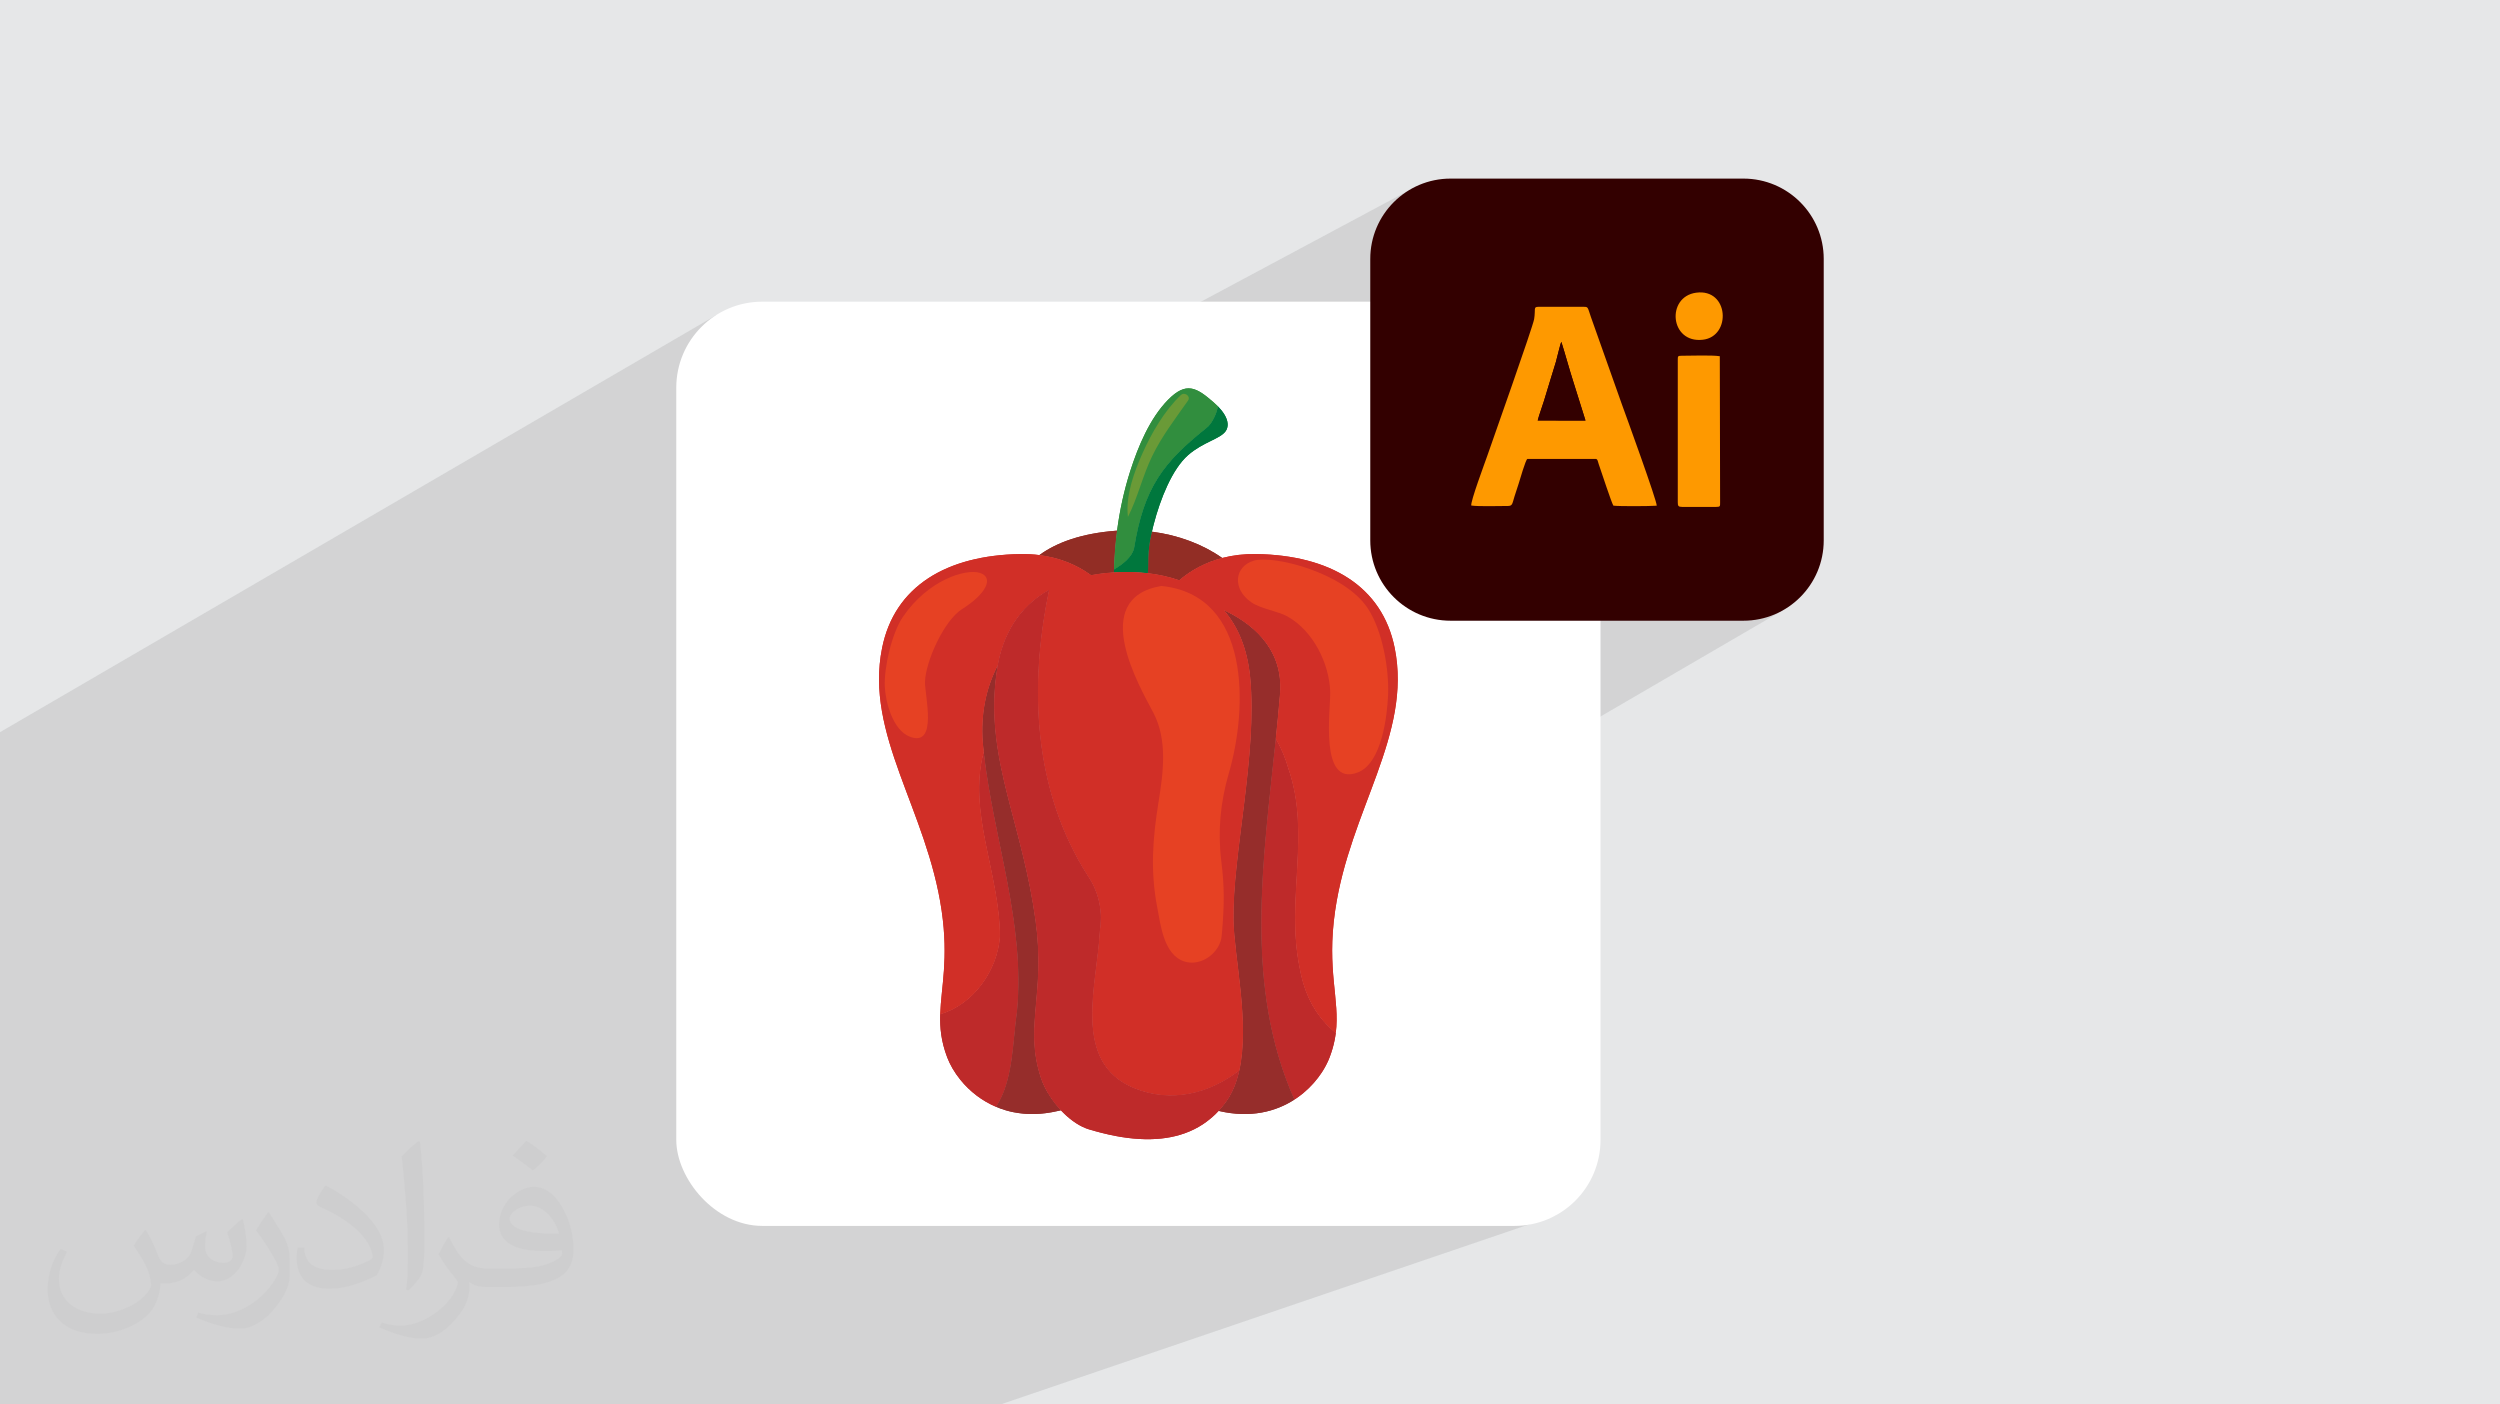 <?xml version="1.0" encoding="UTF-8"?>
<!DOCTYPE svg PUBLIC "-//W3C//DTD SVG 1.0//EN" "http://www.w3.org/TR/2001/REC-SVG-20010904/DTD/svg10.dtd">
<!-- Creator: CorelDRAW -->
<svg xmlns="http://www.w3.org/2000/svg" xml:space="preserve" width="94.192mm" height="52.917mm" version="1.0" style="shape-rendering:geometricPrecision; text-rendering:geometricPrecision; image-rendering:optimizeQuality; fill-rule:evenodd; clip-rule:evenodd"
viewBox="0 0 9404.92 5283.66"
 xmlns:xlink="http://www.w3.org/1999/xlink"
 xmlns:xodm="http://www.corel.com/coreldraw/odm/2003">
 <defs>
  <style type="text/css">
   <![CDATA[
    .fil4 {fill:#330000}
    .fil5 {fill:#FE9900}
    .fil3 {fill:white}
    .fil13 {fill:#E64123;fill-rule:nonzero}
    .fil11 {fill:#D12F27;fill-rule:nonzero}
    .fil7 {fill:#BE2A2A;fill-rule:nonzero}
    .fil6 {fill:#922D25;fill-rule:nonzero}
    .fil8 {fill:#962D2B;fill-rule:nonzero}
    .fil12 {fill:#6A9A37;fill-rule:nonzero}
    .fil9 {fill:#318E3E;fill-rule:nonzero}
    .fil10 {fill:#00773D;fill-rule:nonzero}
    .fil2 {fill:#373435;fill-opacity:0.031}
    .fil1 {fill:#2B2A29;fill-opacity:0.102}
    .fil0 {fill:#E6E7E8}
   ]]>
  </style>
 </defs>
 <g id="Layer_x0020_1">
  <polygon class="fil0" points="-0,0 9404.92,0 9404.92,5283.66 -0,5283.66 "/>
  <polygon class="fil1" points="6470.73,1768.61 6699.02,2300.56 4709.8,3459.25 5852.32,4572.08 3763.41,5283.66 -0,5283.66 -0,2754.41 2695.3,1184.98 3094.64,1896.83 5295.09,718.91 "/>
  <path class="fil2" d="M548.54 4627.69c17.95,27.21 29.6,53.36 40.96,82.43 8.45,16.91 12.93,48.09 52.57,48.09 11.61,0 28.28,-3.42 43.06,-11.61 16.63,-8.73 29.32,-21.94 35.94,-42l15.85 -53.36 38.57 -19.02 2.64 2.64c-5.27,20.09 -6.59,39.36 -6.59,54.43 0,44.63 38.57,61.56 69.22,61.56 17.95,0 34.09,-8.73 34.09,-25.11 0,-21.13 -8.98,-57.06 -20.62,-89.29 17.95,-17.95 35.94,-35.94 56.53,-50.47l3.17 1.6c8.98,38.04 14,75.56 14,100.66 0,24.57 -10.83,51.79 -19.81,69.49 -18.49,34.87 -51.25,62.62 -90.87,62.62 -30.1,0 -63.65,-15.07 -86.66,-43.06l-1.32 0c-21.66,26.96 -55.22,51.25 -108.86,51.25l-16.63 0c-2.64,35.41 -10.29,60.49 -21.94,82.95 -31.95,62.34 -126.81,106.47 -216.1,106.47 -124.17,0 -186.51,-71.59 -186.51,-166.96 0,-58.91 19.27,-113.6 48.88,-152.42l24.29 10.04c-18.49,35.41 -30.91,68.68 -30.91,101.45 0,89.29 72.66,131.83 156.4,131.83 77.68,0 173.83,-49.41 191.28,-106.72 -6.59,-62.62 -30.1,-91.93 -66.04,-148.99 10.83,-19.02 24.83,-38.04 42.28,-58.38l3.17 0 0 0 0 0 -0.02 -0.09zm1432.13 -336.04c26.15,16.39 51.79,35.66 76.87,57.85 -14,19.81 -31.45,37.79 -53.11,53.64 -25.11,-20.34 -50.19,-37.79 -75.84,-56.27 17.42,-19.55 34.62,-38.29 52.04,-55.22l0 0 0 0 0 0 0 0 0 0 0.03 0zm13.47 244.11c-42.28,0 -76.87,27.75 -76.87,48.34 0,44.13 84.53,57.85 185.72,57.31 -12.68,-51.79 -57.06,-105.68 -108.86,-105.68l0.01 0.03zm-94.86 236.19c54.96,0 103.04,-1.6 139.74,-10.83 40.96,-10.29 75.56,-30.91 75.56,-45.17 0,-3.7 0,-8.19 -1.32,-11.89 -22.98,2.11 -49.41,2.11 -72.38,2.11 -74.49,0 -131.55,-16.91 -154.02,-58.66 -5.55,-11.61 -9.51,-24.57 -9.51,-39.36 0,-40.43 17.42,-79.79 48.09,-107 25.61,-22.45 53.89,-36.44 82.67,-36.44 52.04,0 93.51,41.75 122.57,107.54 15.85,35.94 26.68,77.4 26.68,129.72 0,34.87 -9.51,64.19 -31.17,85.85 -40.43,39.11 -114.92,53.89 -229.04,53.89l-51.79 0 0 0 -13.47 0c-28.28,0 -48.62,-5.02 -64.72,-17.42l-2.64 0c0.79,6.59 1.32,12.93 1.32,19.02 0,25.61 -8.45,58.38 -25.61,84.53 -50.72,75.3 -105.68,108.04 -153.24,108.04 -48.09,0 -107,-18.49 -160.11,-42.54l9.51 -18.49c17.17,7.13 40.96,11.89 73.7,11.89 85.85,0 198.66,-82.43 212.66,-163 -3.17,-6.59 -8.98,-15.32 -17.17,-24.57 -25.11,-29.85 -40.96,-54.68 -55.75,-80.83 12.68,-25.11 24.29,-45.17 35.13,-63.4l4.49 -0.53c36.72,74.77 69.99,117.55 144.23,117.55l11.61 0 0 0 53.89 0 0 0 0 0 0 0 0 0 0 0 0.09 0.01zm-371.98 79c6.34,-34.34 6.87,-72.91 6.87,-108.86l0 -53.36c0,-99.6 -12.68,-244.36 -22.98,-338.68 17.95,-19.27 43.06,-42 62.87,-57.31l5.81 1.6c13.47,118.62 16.63,256 16.63,383.06 0,33.3 -1.32,65.79 -4.49,89.55 -1.85,30.1 -19.27,52.83 -56.53,87.7l-8.19 -3.7zm-382.8 -157.19c1.85,46.77 24.83,83.49 105.15,83.49 49.93,0 92.19,-12.93 138.96,-35.13 8.45,-3.7 12.93,-8.73 12.93,-12.93 0,-29.32 -22.45,-68.15 -60.23,-103.55 -36.72,-33.3 -85.34,-62.62 -130.76,-82.18 -15.6,-6.59 -20.62,-13.47 -20.62,-20.09 0,-13.47 17.95,-41.75 32.77,-62.09l5.02 -0.53c52.04,27.21 110.17,67.64 153.24,112.53 39.11,41.47 63.4,83.49 63.4,129.19 0,33.81 -10.29,65.51 -26.96,95.11 -57.06,28.79 -117.83,50.72 -178.06,50.72 -73.17,0 -123.1,-34.34 -123.1,-114.92 0,-8.73 0,-22.19 3.17,-39.64l25.11 0 0 0 0 0 0 0 0 0 0 0 -0.02 0zm-132.37 -132.9l45.45 73.45c16.63,27.21 32.23,56.81 32.23,103.55l0 59.7c0,48.34 -30.91,100.13 -80.83,151.38 -39.11,34.62 -73.7,49.41 -105.68,49.41 -47.55,0 -101.98,-14.79 -164.85,-41.75l7.13 -18.49c19.81,5.27 42.79,9.77 71.06,9.77 90.36,-0.53 182.8,-66.57 225.08,-147.15 5.02,-9.26 6.87,-17.95 6.87,-24.04 0,-9.26 -5.02,-19.55 -8.98,-28.79 -22.98,-43.31 -48.62,-82.95 -76.87,-119.68 14.79,-23.25 29.6,-45.7 45.7,-67.9l3.7 0.53 0 0 0 0 0 0 0 0 0 0 -0.02 0.01z"/>
  <rect class="fil3" x="2544.13" y="1134.87" width="3476.93" height="3476.93" rx="323.6" ry="323.6"/>
  <path class="fil4" d="M5457.07 671.86l1101.55 0c166.85,0 302.16,135.33 302.16,302.16l0.01 1058.92c-0.01,166.85 -135.33,302.16 -302.18,302.16l-1101.54 0c-166.86,0 -302.17,-135.32 -302.17,-302.16l0.01 -1058.92c-0.01,-166.84 135.31,-302.16 302.15,-302.16l0.01 0z"/>
  <path class="fil5" d="M5784.76 1581.76c5.89,-22.74 16.29,-49.51 23.66,-73.7 7.61,-24.87 14.49,-48.3 22.36,-73.59 7.65,-24.62 14.86,-48.49 22.53,-73.34 4.09,-13.26 16.52,-69.21 20.46,-74.9 15.47,48.93 29.09,100.16 44.75,149.02 15.61,48.7 30.61,97.89 46.05,146.83l-179.83 -0.31 0.02 -0.02zm-249.79 320.09c28.25,3.97 104.26,1.64 137.46,1.6 17.77,-0.02 16.52,-8.23 24.87,-35.22 4.95,-16 10.13,-31.79 15.69,-48.28 3.9,-11.6 26.37,-91.38 33.01,-93.49l258 0c6.66,1.52 6.25,7.75 10.48,20.06 10.49,30.41 47.93,144.59 54.98,155.71 22,2.86 136.91,2.23 163.01,0.19 2.72,-14.05 -115.96,-339.88 -130.47,-379.88l-117.22 -330.57c-12.76,-37.45 -9.67,-37.72 -27.71,-37.72l-170.05 0c-19.54,0 -9.54,8.89 -15.63,46.22 -4.74,29.07 -157.65,460.53 -176.31,514.42 -8.68,25.09 -63.93,172.77 -60.14,186.97l0.03 -0.01z"/>
  <path class="fil5" d="M6311.75 1353.98l0 535.21c0,13.86 1.67,17.78 16.36,17.78l127.68 0c16.06,0 15.21,-2.41 15.21,-17.78l-1.17 -549.11c-30.37,-4.72 -108.25,-1.8 -143.56,-1.77 -14.67,0 -14.49,1.92 -14.49,15.66l-0.02 0.01z"/>
  <path class="fil4" d="M5784.76 1581.76l179.83 0.31c-15.44,-48.94 -30.44,-98.14 -46.06,-146.83 -15.67,-48.86 -29.28,-100.1 -44.75,-149.03 -3.91,5.72 -16.37,61.65 -20.45,74.91 -7.67,24.85 -14.9,48.72 -22.54,73.33 -7.86,25.3 -14.74,48.73 -22.36,73.61 -7.4,24.18 -17.79,50.95 -23.66,73.69l-0.01 0.02z"/>
  <path class="fil5" d="M6380.78 1101.12c-113.38,15.4 -99.09,191.49 25.44,176.93 107.83,-12.61 98.49,-193.75 -25.44,-176.93z"/>
  <g id="_2291827718368">
   <path class="fil6" d="M4333.36 2000.11c-0.16,0.65 -0.3,1.3 -0.45,1.95 -0.29,1.28 -0.57,2.54 -0.85,3.77 -1.38,6.26 -2.68,12.41 -3.86,18.38 -0.63,3.28 -1.26,6.5 -1.85,9.67 -0.9,4.9 -1.68,9.67 -2.36,14.26 -1.35,9.2 -2.29,17.8 -2.93,25.87 -1.28,16.15 -1.41,30.14 -1.46,42.45 -0.07,15.75 -0.04,28.69 -2.1,39.78 41.3,4.77 81.16,13.49 118.58,26.74 47.2,-40.49 102.01,-68.35 161.83,-83.91 -71.86,-50.83 -164.45,-86.09 -264.57,-98.95z"/>
   <path class="fil6" d="M3910.18 2088.19c71.61,9.09 137.68,34.12 194.42,75.51 18.28,-3.35 37.27,-6.1 57.2,-8.07 9.58,-0.94 19.14,-1.66 28.69,-2.26 1.17,-52.18 5.01,-104.66 11.88,-157.02 -1.11,0.09 -2.21,0.1 -3.31,0.19 -129.46,9.97 -223.32,43.69 -288.87,91.65z"/>
   <path class="fil7" d="M3826.11 3803.45c31.13,-332.15 -88.16,-644.25 -125.31,-975.05 -61.2,228.65 60.86,458.63 60.86,695.78 -8.84,123.7 -97.66,254.58 -224.55,291.18 0,0 0,0 0,0 0,0.04 0,0.07 0,0.11 -0.19,5.92 -0.26,11.82 -0.25,17.71 0,0.99 0,1.96 0.01,2.93 0.04,5.85 0.17,11.71 0.44,17.58 0.01,0.2 0.01,0.42 0.02,0.62 0.28,6.14 0.72,12.3 1.29,18.51 0.09,0.97 0.21,1.97 0.31,2.95 0.5,5.04 1.11,10.12 1.83,15.24 0.2,1.48 0.41,2.96 0.63,4.42 0.87,5.7 1.85,11.42 3,17.21 0.09,0.42 0.15,0.84 0.23,1.26 1.26,6.15 2.73,12.4 4.33,18.72 0.42,1.62 0.89,3.27 1.33,4.88 1.3,4.84 2.73,9.74 4.25,14.67 0.58,1.85 1.14,3.68 1.75,5.55 2.12,6.49 4.37,13.05 6.92,19.76 5.18,13.64 11.96,27.85 20.31,42.18 4.17,7.18 8.74,14.38 13.69,21.55 4.95,7.16 10.28,14.3 16.01,21.36 17.16,21.17 37.78,41.57 61.75,59.63 21.38,16.12 45.48,30.3 72.11,41.6 65.15,-98.23 62.22,-242.48 79.06,-360.33z"/>
   <path class="fil7" d="M4889.52 3642.33c-53.71,-257.79 42.96,-504.86 -42.96,-751.9 -11.18,-39.98 -27.22,-77.04 -47.15,-111.39 -47.61,459.03 -120.69,928.89 69.95,1357.64 8.29,-5.68 16.75,-10.94 30.11,-21.75 1.37,-1.1 2.73,-2.2 4.06,-3.31 28.2,-23.49 51.17,-50.11 68.77,-76.89 1.83,-2.79 3.6,-5.58 5.32,-8.37 10.19,-16.58 18.39,-33.13 24.38,-48.88 1.88,-4.94 3.59,-9.8 5.23,-14.62 0.49,-1.46 0.97,-2.89 1.43,-4.33 1.16,-3.48 2.25,-6.96 3.28,-10.38 0.43,-1.48 0.89,-2.95 1.31,-4.41 1.31,-4.52 2.54,-9.02 3.63,-13.47 0.25,-0.99 0.45,-1.94 0.68,-2.91 0.85,-3.54 1.65,-7.06 2.39,-10.55 0.39,-1.8 0.74,-3.57 1.09,-5.35 0.53,-2.75 1.04,-5.46 1.5,-8.19 0.32,-1.79 0.64,-3.59 0.93,-5.39 0.64,-3.99 1.2,-7.97 1.71,-11.91 0,-0.02 0,-0.03 0,-0.04 -66.96,-54.13 -116.13,-133.01 -135.65,-243.59z"/>
   <path class="fil8" d="M3915.67 4054.65c-7.98,-24.25 -13.68,-47.3 -17.61,-69.62 -3.94,-22.33 -6.12,-43.91 -7.06,-65.24 -0.24,-5.33 -0.39,-10.65 -0.48,-15.96 -0.18,-10.61 -0.08,-21.19 0.24,-31.78 0.31,-10.6 0.83,-21.23 1.51,-31.93 0.67,-10.69 1.49,-21.48 2.4,-32.4 0.45,-5.46 0.92,-10.95 1.41,-16.5 7.75,-88.58 18.68,-187.9 -0.46,-327.83 -23.01,-168.17 -63.91,-308.56 -98,-441.09 -7.31,-28.41 -14.3,-56.43 -20.73,-84.31 -4.29,-18.58 -8.34,-37.09 -12.05,-55.59 -9.31,-46.22 -16.61,-92.35 -20.8,-139.3 -6.69,-75.1 -5.39,-152.28 8.54,-235.23 0.25,-1.5 0.56,-2.99 0.82,-4.48 -42.86,83.23 -64.46,180.04 -56.18,290.37 1.09,11.56 2.3,23.12 3.59,34.65 37.15,330.8 156.44,642.91 125.31,975.05 -16.84,117.85 -13.91,262.1 -79.06,360.33l0 0c0,0.01 0.01,0.01 0.01,0.01 11.59,4.92 23.68,9.28 36.25,12.97 0.01,0 0.03,0.02 0.04,0.02 0.26,0.07 0.52,0.16 0.78,0.23 0,0 0,0.01 0.01,0.01 3.6,1.05 7.27,2.03 10.94,2.97 0.01,0 0.02,0.02 0.03,0.02 1.19,0.3 2.38,0.59 3.57,0.89 0.01,0 0.02,0 0.02,0 3.47,0.86 6.97,1.67 10.51,2.42 0,0 0.01,0 0.01,0 1.37,0.29 2.75,0.54 4.12,0.81 0.01,0 0.02,0 0.03,0 10.76,2.15 21.86,3.79 33.26,4.93 0,0.02 0,0 0,0 2.56,0.26 5.1,0.52 7.69,0.73l0 0c2.79,0.21 5.59,0.39 8.41,0.55 0,0 0,0 0,0 2.96,0.16 5.92,0.27 8.91,0.37 0.01,0 0.01,0 0.01,0 2.61,0.08 5.22,0.16 7.86,0.19 3.88,0.04 7.82,-0.01 11.77,-0.1 1.83,-0.03 3.63,-0.01 5.47,-0.09 5.7,-0.2 11.48,-0.55 17.31,-1.01 2.02,-0.16 4.06,-0.38 6.09,-0.58 4.16,-0.39 8.36,-0.83 12.6,-1.36 2.24,-0.28 4.48,-0.58 6.74,-0.9 4.33,-0.62 8.71,-1.32 13.11,-2.07 2.02,-0.35 4.02,-0.67 6.06,-1.06 6.4,-1.18 12.85,-2.49 19.4,-4 2.95,-0.68 5.78,-1.27 8.58,-1.84 1.55,-0.32 3.1,-0.62 4.6,-0.89 -25.71,-27.35 -47.91,-59.3 -63.15,-91.47 -4.88,-10.32 -9.07,-20.68 -12.42,-30.88z"/>
   <path class="fil8" d="M4799.4 2779.03c5.45,-52.56 10.57,-104.96 14.93,-157.15 17.82,-160.43 -79.41,-264.94 -209.85,-326.33 52.64,61.33 88.32,144.35 98.8,253.16 27.88,289.43 -67.45,670.52 -62.87,913.77 2.56,136.88 61.7,384.87 21.85,564.59l0 0c0,0.01 -0.02,0.03 -0.02,0.04 -0.94,4.22 -1.97,8.39 -3.03,12.54 -0.47,1.91 -0.97,3.81 -1.46,5.69 -1.03,3.79 -2.08,7.55 -3.2,11.26 -0.69,2.33 -1.43,4.6 -2.17,6.89 -1.09,3.37 -2.16,6.78 -3.32,10.1 -1.83,5.17 -3.77,10.27 -5.83,15.28 -0.91,2.23 -1.91,4.37 -2.88,6.55 -1.5,3.47 -3.05,6.9 -4.68,10.28 -1.03,2.11 -2.09,4.19 -3.16,6.26 -1.84,3.54 -3.74,7.03 -5.71,10.46 -0.97,1.71 -1.92,3.43 -2.94,5.11 -3.05,5.04 -6.2,9.98 -9.59,14.78 -9.47,13.43 -19.47,25.62 -29.86,36.82 0.91,0.2 1.79,0.38 2.72,0.59 7.26,1.68 14.43,3.16 21.52,4.44l0 0c2.17,0.39 4.27,0.65 6.43,1.01 0.03,0 0.06,0.02 0.09,0.02 4.85,0.81 9.72,1.63 14.5,2.25l0 0c2.39,0.32 4.71,0.51 7.09,0.77 0,0 0.01,0.02 0.03,0.02 4.47,0.5 8.98,1.05 13.38,1.4l0 0c2.36,0.2 4.66,0.26 7,0.42 0,0 0,0 0.02,0 4.35,0.28 8.72,0.58 13.01,0.71 2.2,0.07 4.35,0.03 6.54,0.06l0 0c4.34,0.06 8.7,0.13 12.97,0.04 2.01,-0.04 3.97,-0.17 5.95,-0.24 4.38,-0.18 8.75,-0.32 13.04,-0.64 1.8,-0.13 3.53,-0.33 5.31,-0.49 4.43,-0.39 8.86,-0.79 13.18,-1.34 1.55,-0.18 3.06,-0.44 4.58,-0.66 4.51,-0.62 9,-1.28 13.39,-2.06 1.32,-0.23 2.61,-0.52 3.92,-0.77l0 0c4.55,-0.86 9.08,-1.78 13.53,-2.8l0 0c1.09,-0.25 2.15,-0.56 3.23,-0.82 0,0 0.02,0 0.03,0 4.61,-1.13 9.19,-2.28 13.67,-3.56l0.01 0c0.85,-0.25 1.68,-0.54 2.53,-0.78 0.02,0 0.02,0 0.02,0 4.67,-1.39 9.3,-2.84 13.84,-4.38 0.63,-0.22 1.26,-0.47 1.89,-0.68 4.71,-1.67 9.38,-3.38 13.94,-5.21 0.45,-0.17 0.89,-0.37 1.34,-0.55 4.72,-1.92 9.38,-3.91 13.94,-6.01 0.28,-0.13 0.56,-0.26 0.85,-0.39 4.7,-2.17 9.32,-4.44 13.85,-6.78l0 0c0.15,-0.09 0.31,-0.18 0.45,-0.25l0 0c4.64,-2.42 9.2,-4.91 13.67,-7.52 0.05,-0.03 0.1,-0.06 0.15,-0.09 4.54,-2.65 9,-5.37 13.35,-8.18 -190.64,-428.75 -117.56,-898.62 -69.95,-1357.64z"/>
   <path class="fil9" d="M4565.43 1513.42c-64.45,-56.01 -102.91,-78.89 -171.45,-9.17 -68.08,69.26 -112.27,175.21 -141.55,266.32 -23.8,74.09 -40.09,149.79 -50.06,225.78 -6.4,48.83 -10.08,97.76 -11.51,146.47 34.33,-20.27 67.47,-46.76 75.66,-79.49 37.16,-230.68 110.82,-323.74 271.94,-452.64 21.49,-15.36 39.76,-56.85 43.45,-81.72 -5.82,-5.96 -11.53,-11.25 -16.48,-15.55z"/>
   <path class="fil10" d="M4618.18 1594.07c-0.05,-0.62 -0.05,-1.24 -0.1,-1.86 -0.21,-2.22 -0.54,-4.41 -1,-6.61 -0.07,-0.36 -0.19,-0.71 -0.28,-1.07 -0.43,-1.86 -0.94,-3.69 -1.52,-5.51 -0.24,-0.77 -0.53,-1.52 -0.79,-2.27 -0.53,-1.45 -1.08,-2.89 -1.68,-4.31 -0.35,-0.81 -0.7,-1.61 -1.06,-2.42 -0.67,-1.43 -1.38,-2.86 -2.13,-4.27 -0.36,-0.71 -0.71,-1.42 -1.09,-2.13 -1.08,-1.97 -2.23,-3.92 -3.43,-5.83 -0.57,-0.9 -1.16,-1.78 -1.75,-2.66 -0.73,-1.09 -1.45,-2.18 -2.21,-3.25 -0.72,-1.04 -1.47,-2.08 -2.24,-3.1 -0.62,-0.84 -1.25,-1.68 -1.9,-2.5 -0.85,-1.12 -1.71,-2.22 -2.59,-3.3 -0.45,-0.57 -0.93,-1.12 -1.37,-1.67 -3.63,-4.35 -7.38,-8.49 -11.11,-12.32 -0.01,-0.01 -0.04,-0.04 -0.05,-0.05l0 0c-3.69,24.86 -21.97,66.36 -43.45,81.72 -161.12,128.9 -234.77,221.96 -271.94,452.64 -8.19,32.75 -41.37,59.25 -75.71,79.52 -0.1,3.5 -0.17,7.02 -0.25,10.51 43.11,-2.72 85.74,-1.88 126.96,2.88 2.06,-11.09 2.03,-24.03 2.1,-39.78 0.05,-12.3 0.18,-26.3 1.46,-42.45 0.64,-8.07 1.58,-16.67 2.93,-25.87 0.68,-4.59 1.46,-9.36 2.36,-14.26 0.59,-3.17 1.22,-6.39 1.85,-9.67 1.19,-5.97 2.49,-12.12 3.86,-18.38 0.28,-1.24 0.56,-2.5 0.85,-3.77 1.42,-6.29 2.93,-12.68 4.53,-19.18 0.89,-3.6 1.81,-7.22 2.76,-10.86 24.68,-94.85 69.34,-207.37 129.33,-259.87 56.56,-49.5 120.48,-60.53 141.17,-89.94 0.99,-1.42 1.83,-2.89 2.61,-4.37 0.58,-1.12 1.26,-2.16 1.72,-3.31 0.88,-2.2 1.52,-4.39 2.04,-6.61 0.16,-0.68 0.26,-1.37 0.39,-2.05 0.29,-1.57 0.53,-3.13 0.66,-4.69 0.05,-0.75 0.11,-1.5 0.14,-2.25 0.06,-1.63 0.03,-3.25 -0.07,-4.85z"/>
   <path class="fil11" d="M5022.77 3425.85c55.24,-379.75 289.83,-662.25 223.97,-988.51 -46.85,-232.02 -242.76,-348.65 -520.77,-353.06 -44.46,-0.7 -87.4,4.22 -128.04,14.78 -59.83,15.57 -114.64,43.42 -161.83,83.91 -37.42,-13.25 -77.28,-21.97 -118.58,-26.74 -41.22,-4.75 -83.84,-5.59 -126.96,-2.88 -0.03,0 -0.05,0 -0.07,0.01 -9.55,0.6 -19.11,1.32 -28.69,2.26 -19.93,1.97 -38.92,4.71 -57.2,8.07 -56.73,-41.39 -122.8,-66.42 -194.42,-75.51 -23.12,-2.92 -46.8,-4.29 -70.95,-3.9 -278.01,4.4 -473.93,121.04 -520.77,353.06 -65.87,326.27 168.74,608.77 223.97,988.51 26.6,182.92 -2.16,288.22 -5.32,389.5 126.89,-36.59 215.71,-167.48 224.55,-291.18 0,-237.15 -122.06,-467.12 -60.86,-695.78 -1.3,-11.53 -2.51,-23.09 -3.59,-34.65 -8.28,-110.33 13.33,-207.14 56.18,-290.37 0.12,-0.82 0.23,-1.63 0.8,-4.68 21.17,-113.66 79.86,-216.36 192.67,-280.04 -76.84,365.54 -59.98,757.89 147.79,1079.95 42.96,64.44 53.71,139.63 42.96,204.08 -10.73,204.09 -107.41,494.11 128.9,590.79 140.07,57.3 283.91,20.24 395.74,-66.41 39.85,-179.72 -19.29,-427.7 -21.85,-564.59 -4.57,-243.24 90.75,-624.33 62.87,-913.77 -10.48,-108.81 -46.16,-191.83 -98.8,-253.16 130.44,61.39 227.68,165.9 209.85,326.33 -4.35,52.19 -9.48,104.59 -14.93,157.15 19.93,34.35 35.97,71.41 47.15,111.39 85.93,247.05 -10.74,494.11 42.96,751.9 19.52,110.58 68.7,189.46 135.65,243.59 16.04,-127.25 -35.16,-234.83 -2.41,-460.06z"/>
   <path class="fil7" d="M4614.28 4142.32c3.38,-4.79 6.54,-9.74 9.59,-14.78 1.02,-1.68 1.97,-3.4 2.94,-5.11 1.97,-3.43 3.87,-6.92 5.71,-10.46 1.07,-2.07 2.13,-4.15 3.16,-6.26 1.64,-3.38 3.19,-6.81 4.68,-10.28 0.97,-2.18 1.97,-4.32 2.88,-6.55 2.06,-5 4,-10.1 5.83,-15.28 1.17,-3.32 2.24,-6.73 3.32,-10.1 0.74,-2.29 1.48,-4.56 2.17,-6.89 1.12,-3.71 2.17,-7.47 3.2,-11.26 0.49,-1.88 0.99,-3.78 1.46,-5.69 1.06,-4.15 2.09,-8.32 3.03,-12.54 0,-0.01 0.02,-0.03 0.02,-0.04l0 0c-111.83,86.65 -255.67,123.71 -395.74,66.41 -236.31,-96.67 -139.64,-386.69 -128.9,-590.79 10.74,-64.45 0,-139.64 -42.96,-204.08 -207.77,-322.05 -224.63,-714.41 -147.79,-1079.95 -115.83,65.38 -174.61,171.91 -194.29,289.2 -13.93,82.95 -15.23,160.14 -8.54,235.23 4.18,46.95 11.49,93.08 20.8,139.3 3.71,18.49 7.76,37 12.05,55.59 6.43,27.88 13.42,55.91 20.73,84.31 34.09,132.53 75,272.93 98,441.08 19.14,139.95 8.21,239.27 0.46,327.84 -0.49,5.54 -0.96,11.03 -1.41,16.5 -0.91,10.92 -1.73,21.71 -2.4,32.4 -0.68,10.7 -1.2,21.33 -1.51,31.93 -0.32,10.59 -0.42,21.17 -0.24,31.78 0.09,5.3 0.24,10.62 0.48,15.96 0.94,21.33 3.12,42.92 7.06,65.24 3.93,22.33 9.64,45.37 17.61,69.62 3.35,10.2 7.54,20.56 12.42,30.88 34.24,72.26 103.3,143.69 169.22,163.3 28.58,8.5 63.29,17.85 101.5,25.02 14.29,2.7 29.05,5.06 44.17,6.96 6.83,0.87 13.72,1.63 20.67,2.29 28.3,2.66 57.59,3.5 87.05,1.53 5.97,-0.39 11.97,-0.91 17.95,-1.55 11.97,-1.29 23.94,-3.07 35.86,-5.4 11.93,-2.35 23.78,-5.25 35.53,-8.8 5.87,-1.77 11.73,-3.68 17.52,-5.78 11.63,-4.18 23.11,-9.03 34.39,-14.61 11.28,-5.58 22.37,-11.88 33.2,-18.98 8.43,-5.52 16.64,-11.68 24.73,-18.2 7.51,-6.04 14.93,-12.39 22.12,-19.35 4.2,-4.09 8.33,-8.42 12.42,-12.82l0 0c10.39,-11.2 20.4,-23.39 29.86,-36.82z"/>
   <path class="fil12" d="M4442.42 1486.15c-61.7,58.93 -109.62,141.57 -144.27,218.82 -31.69,70.66 -64.2,160.21 -54.99,238.77l0.47 0.13c36.83,-72.49 54.91,-154.21 90.81,-227.95 37.24,-76.48 86.44,-139.8 134.88,-209.01 11.43,-16.37 -13.26,-33.78 -26.9,-20.75z"/>
   <path class="fil13" d="M4368.82 2204.34c-276.86,47.04 -79.83,381.82 -30.17,476.38 54.21,103.21 37.62,225.54 19.79,336.07 -22.28,138.23 -31.34,259.4 -4.77,397.89 12.71,66.25 24.74,177.15 101.47,202.26 63.57,20.81 135.01,-33.44 140.76,-95.75 10.91,-118.14 10.14,-188.51 -1.32,-280.55 -14.14,-113.42 -3.2,-224.16 28.24,-331.83 71.57,-245.11 83.18,-670.46 -253.99,-704.48z"/>
   <path class="fil13" d="M5144.53 2287.05c-89.28,-133.83 -354.82,-199.64 -427.73,-177.92 -72.9,21.71 -83.05,106.26 -8.4,157.29 35.21,24.05 99.06,32.54 135.61,53.03 96.65,54.17 156.87,177.33 160.19,283.09 2.1,66.81 -42.35,358.23 103.2,303.59 90.91,-34.13 111.05,-212.32 114.47,-290.41 4.23,-97.05 -20.28,-243.12 -77.34,-328.67z"/>
   <path class="fil13" d="M3686.57 2155.26c-52.74,-16.97 -195.26,26.11 -289.96,165.57 -42.09,61.99 -71.1,190.64 -68.02,261.31 2.49,56.89 28.84,164.76 95.05,189.61 106.03,39.81 54.66,-158.18 56.18,-206.84 2.42,-77.04 71.41,-230.8 139.75,-273.75 91.03,-57.21 120.55,-118.7 67,-135.91z"/>
  </g>
  <g id="_2291827721776">
   <path class="fil6" d="M4333.36 2000.11c-0.16,0.65 -0.3,1.3 -0.45,1.95 -0.29,1.28 -0.57,2.54 -0.85,3.77 -1.38,6.26 -2.68,12.41 -3.86,18.38 -0.63,3.28 -1.26,6.5 -1.85,9.67 -0.9,4.9 -1.68,9.67 -2.36,14.26 -1.35,9.2 -2.29,17.8 -2.93,25.87 -1.28,16.15 -1.41,30.14 -1.46,42.45 -0.07,15.75 -0.04,28.69 -2.1,39.78 41.3,4.77 81.16,13.49 118.58,26.74 47.2,-40.49 102.01,-68.35 161.83,-83.91 -71.86,-50.83 -164.45,-86.09 -264.57,-98.95z"/>
   <path class="fil6" d="M3910.18 2088.19c71.61,9.09 137.68,34.12 194.42,75.51 18.28,-3.35 37.27,-6.1 57.2,-8.07 9.58,-0.94 19.14,-1.66 28.69,-2.26 1.17,-52.18 5.01,-104.66 11.88,-157.02 -1.11,0.09 -2.21,0.1 -3.31,0.19 -129.46,9.97 -223.32,43.69 -288.87,91.65z"/>
   <path class="fil7" d="M3826.11 3803.45c31.13,-332.15 -88.16,-644.25 -125.31,-975.05 -61.2,228.65 60.86,458.63 60.86,695.78 -8.84,123.7 -97.66,254.58 -224.55,291.18 0,0 0,0 0,0 0,0.04 0,0.07 0,0.11 -0.19,5.92 -0.26,11.82 -0.25,17.71 0,0.99 0,1.96 0.01,2.93 0.04,5.85 0.17,11.71 0.44,17.58 0.01,0.2 0.01,0.42 0.02,0.62 0.28,6.14 0.72,12.3 1.29,18.51 0.09,0.97 0.21,1.97 0.31,2.95 0.5,5.04 1.11,10.12 1.83,15.24 0.2,1.48 0.41,2.96 0.63,4.42 0.87,5.7 1.85,11.42 3,17.21 0.09,0.42 0.15,0.84 0.23,1.26 1.26,6.15 2.73,12.4 4.33,18.72 0.42,1.62 0.89,3.27 1.33,4.88 1.3,4.84 2.73,9.74 4.25,14.67 0.58,1.85 1.14,3.68 1.75,5.55 2.12,6.49 4.37,13.05 6.92,19.76 5.18,13.64 11.96,27.85 20.31,42.18 4.17,7.18 8.74,14.38 13.69,21.55 4.95,7.16 10.28,14.3 16.01,21.36 17.16,21.17 37.78,41.57 61.75,59.63 21.38,16.12 45.48,30.3 72.11,41.6 65.15,-98.23 62.22,-242.48 79.06,-360.33z"/>
   <path class="fil7" d="M4889.52 3642.33c-53.71,-257.79 42.96,-504.86 -42.96,-751.9 -11.18,-39.98 -27.22,-77.04 -47.15,-111.39 -47.61,459.03 -120.69,928.89 69.95,1357.64 8.29,-5.68 16.75,-10.94 30.11,-21.75 1.37,-1.1 2.73,-2.2 4.06,-3.31 28.2,-23.49 51.17,-50.11 68.77,-76.89 1.83,-2.79 3.6,-5.58 5.32,-8.37 10.19,-16.58 18.39,-33.13 24.38,-48.88 1.88,-4.94 3.59,-9.8 5.23,-14.62 0.49,-1.46 0.97,-2.89 1.43,-4.33 1.16,-3.48 2.25,-6.96 3.28,-10.38 0.43,-1.48 0.89,-2.95 1.31,-4.41 1.31,-4.52 2.54,-9.02 3.63,-13.47 0.25,-0.99 0.45,-1.94 0.68,-2.91 0.85,-3.54 1.65,-7.06 2.39,-10.55 0.39,-1.8 0.74,-3.57 1.09,-5.35 0.53,-2.75 1.04,-5.46 1.5,-8.19 0.32,-1.79 0.64,-3.59 0.93,-5.39 0.64,-3.99 1.2,-7.97 1.71,-11.91 0,-0.02 0,-0.03 0,-0.04 -66.96,-54.13 -116.13,-133.01 -135.65,-243.59z"/>
   <path class="fil8" d="M3915.67 4054.65c-7.98,-24.25 -13.68,-47.3 -17.61,-69.62 -3.94,-22.33 -6.12,-43.91 -7.06,-65.24 -0.24,-5.33 -0.39,-10.65 -0.48,-15.96 -0.18,-10.61 -0.08,-21.19 0.24,-31.78 0.31,-10.6 0.83,-21.23 1.51,-31.93 0.67,-10.69 1.49,-21.48 2.4,-32.4 0.45,-5.46 0.92,-10.95 1.41,-16.5 7.75,-88.58 18.68,-187.9 -0.46,-327.83 -23.01,-168.17 -63.91,-308.56 -98,-441.09 -7.31,-28.41 -14.3,-56.43 -20.73,-84.31 -4.29,-18.58 -8.34,-37.09 -12.05,-55.59 -9.31,-46.22 -16.61,-92.35 -20.8,-139.3 -6.69,-75.1 -5.39,-152.28 8.54,-235.23 0.25,-1.5 0.56,-2.99 0.82,-4.48 -42.86,83.23 -64.46,180.04 -56.18,290.37 1.09,11.56 2.3,23.12 3.59,34.65 37.15,330.8 156.44,642.91 125.31,975.05 -16.84,117.85 -13.91,262.1 -79.06,360.33l0 0c0,0.01 0.01,0.01 0.01,0.01 11.59,4.92 23.68,9.28 36.25,12.97 0.01,0 0.03,0.02 0.04,0.02 0.26,0.07 0.52,0.16 0.78,0.23 0,0 0,0.01 0.01,0.01 3.6,1.05 7.27,2.03 10.94,2.97 0.01,0 0.02,0.02 0.03,0.02 1.19,0.3 2.38,0.59 3.57,0.89 0.01,0 0.02,0 0.02,0 3.47,0.86 6.97,1.67 10.51,2.42 0,0 0.01,0 0.01,0 1.37,0.29 2.75,0.54 4.12,0.81 0.01,0 0.02,0 0.03,0 10.76,2.15 21.86,3.79 33.26,4.93 0,0.02 0,0 0,0 2.56,0.26 5.1,0.52 7.69,0.73l0 0c2.79,0.21 5.59,0.39 8.41,0.55 0,0 0,0 0,0 2.96,0.16 5.92,0.27 8.91,0.37 0.01,0 0.01,0 0.01,0 2.61,0.08 5.22,0.16 7.86,0.19 3.88,0.04 7.82,-0.01 11.77,-0.1 1.83,-0.03 3.63,-0.01 5.47,-0.09 5.7,-0.2 11.48,-0.55 17.31,-1.01 2.02,-0.16 4.06,-0.38 6.09,-0.58 4.16,-0.39 8.36,-0.83 12.6,-1.36 2.24,-0.28 4.48,-0.58 6.74,-0.9 4.33,-0.62 8.71,-1.32 13.11,-2.07 2.02,-0.35 4.02,-0.67 6.06,-1.06 6.4,-1.18 12.85,-2.49 19.4,-4 2.95,-0.68 5.78,-1.27 8.58,-1.84 1.55,-0.32 3.1,-0.62 4.6,-0.89 -25.71,-27.35 -47.91,-59.3 -63.15,-91.47 -4.88,-10.32 -9.07,-20.68 -12.42,-30.88z"/>
   <path class="fil8" d="M4799.4 2779.03c5.45,-52.56 10.57,-104.96 14.93,-157.15 17.82,-160.43 -79.41,-264.94 -209.85,-326.33 52.64,61.33 88.32,144.35 98.8,253.16 27.88,289.43 -67.45,670.52 -62.87,913.77 2.56,136.88 61.7,384.87 21.85,564.59l0 0c0,0.01 -0.02,0.03 -0.02,0.04 -0.94,4.22 -1.97,8.39 -3.03,12.54 -0.47,1.91 -0.97,3.81 -1.46,5.69 -1.03,3.79 -2.08,7.55 -3.2,11.26 -0.69,2.33 -1.43,4.6 -2.17,6.89 -1.09,3.37 -2.16,6.78 -3.32,10.1 -1.83,5.17 -3.77,10.27 -5.83,15.28 -0.91,2.23 -1.91,4.37 -2.88,6.55 -1.5,3.47 -3.05,6.9 -4.68,10.28 -1.03,2.11 -2.09,4.19 -3.16,6.26 -1.84,3.54 -3.74,7.03 -5.71,10.46 -0.97,1.71 -1.92,3.43 -2.94,5.11 -3.05,5.04 -6.2,9.98 -9.59,14.78 -9.47,13.43 -19.47,25.62 -29.86,36.82 0.91,0.2 1.79,0.38 2.72,0.59 7.26,1.68 14.43,3.16 21.52,4.44l0 0c2.17,0.39 4.27,0.65 6.43,1.01 0.03,0 0.06,0.02 0.09,0.02 4.85,0.81 9.72,1.63 14.5,2.25l0 0c2.39,0.32 4.71,0.51 7.09,0.77 0,0 0.01,0.02 0.03,0.02 4.47,0.5 8.98,1.05 13.38,1.4l0 0c2.36,0.2 4.66,0.26 7,0.42 0,0 0,0 0.02,0 4.35,0.28 8.72,0.58 13.01,0.71 2.2,0.07 4.35,0.03 6.54,0.06l0 0c4.34,0.06 8.7,0.13 12.97,0.04 2.01,-0.04 3.97,-0.17 5.95,-0.24 4.38,-0.18 8.75,-0.32 13.04,-0.64 1.8,-0.13 3.53,-0.33 5.31,-0.49 4.43,-0.39 8.86,-0.79 13.18,-1.34 1.55,-0.18 3.06,-0.44 4.58,-0.66 4.51,-0.62 9,-1.28 13.39,-2.06 1.32,-0.23 2.61,-0.52 3.92,-0.77l0 0c4.55,-0.86 9.08,-1.78 13.53,-2.8l0 0c1.09,-0.25 2.15,-0.56 3.23,-0.82 0,0 0.02,0 0.03,0 4.61,-1.13 9.19,-2.28 13.67,-3.56l0.01 0c0.85,-0.25 1.68,-0.54 2.53,-0.78 0.02,0 0.02,0 0.02,0 4.67,-1.39 9.3,-2.84 13.84,-4.38 0.63,-0.22 1.26,-0.47 1.89,-0.68 4.71,-1.67 9.38,-3.38 13.94,-5.21 0.45,-0.17 0.89,-0.37 1.34,-0.55 4.72,-1.92 9.38,-3.91 13.94,-6.01 0.28,-0.13 0.56,-0.26 0.85,-0.39 4.7,-2.17 9.32,-4.44 13.85,-6.78l0 0c0.15,-0.09 0.31,-0.18 0.45,-0.25l0 0c4.64,-2.42 9.2,-4.91 13.67,-7.52 0.05,-0.03 0.1,-0.06 0.15,-0.09 4.54,-2.65 9,-5.37 13.35,-8.18 -190.64,-428.75 -117.56,-898.62 -69.95,-1357.64z"/>
   <path class="fil9" d="M4565.43 1513.42c-64.45,-56.01 -102.91,-78.89 -171.45,-9.17 -68.08,69.26 -112.27,175.21 -141.55,266.32 -23.8,74.09 -40.09,149.79 -50.06,225.78 -6.4,48.83 -10.08,97.76 -11.51,146.47 34.33,-20.27 67.47,-46.76 75.66,-79.49 37.16,-230.68 110.82,-323.74 271.94,-452.64 21.49,-15.36 39.76,-56.85 43.45,-81.72 -5.82,-5.96 -11.53,-11.25 -16.48,-15.55z"/>
   <path class="fil10" d="M4618.18 1594.07c-0.05,-0.62 -0.05,-1.24 -0.1,-1.86 -0.21,-2.22 -0.54,-4.41 -1,-6.61 -0.07,-0.36 -0.19,-0.71 -0.28,-1.07 -0.43,-1.86 -0.94,-3.69 -1.52,-5.51 -0.24,-0.77 -0.53,-1.52 -0.79,-2.27 -0.53,-1.45 -1.08,-2.89 -1.68,-4.31 -0.35,-0.81 -0.7,-1.61 -1.06,-2.42 -0.67,-1.43 -1.38,-2.86 -2.13,-4.27 -0.36,-0.71 -0.71,-1.42 -1.09,-2.13 -1.08,-1.97 -2.23,-3.92 -3.43,-5.83 -0.57,-0.9 -1.16,-1.78 -1.75,-2.66 -0.73,-1.09 -1.45,-2.18 -2.21,-3.25 -0.72,-1.04 -1.47,-2.08 -2.24,-3.1 -0.62,-0.84 -1.25,-1.68 -1.9,-2.5 -0.85,-1.12 -1.71,-2.22 -2.59,-3.3 -0.45,-0.57 -0.93,-1.12 -1.37,-1.67 -3.63,-4.35 -7.38,-8.49 -11.11,-12.32 -0.01,-0.01 -0.04,-0.04 -0.05,-0.05l0 0c-3.69,24.86 -21.97,66.36 -43.45,81.72 -161.12,128.9 -234.77,221.96 -271.94,452.64 -8.19,32.75 -41.37,59.25 -75.71,79.52 -0.1,3.5 -0.17,7.02 -0.25,10.51 43.11,-2.72 85.74,-1.88 126.96,2.88 2.06,-11.09 2.03,-24.03 2.1,-39.78 0.05,-12.3 0.18,-26.3 1.46,-42.45 0.64,-8.07 1.58,-16.67 2.93,-25.87 0.68,-4.59 1.46,-9.36 2.36,-14.26 0.59,-3.17 1.22,-6.39 1.85,-9.67 1.19,-5.97 2.49,-12.12 3.86,-18.38 0.28,-1.24 0.56,-2.5 0.85,-3.77 1.42,-6.29 2.93,-12.68 4.53,-19.18 0.89,-3.6 1.81,-7.22 2.76,-10.86 24.68,-94.85 69.34,-207.37 129.33,-259.87 56.56,-49.5 120.48,-60.53 141.17,-89.94 0.99,-1.42 1.83,-2.89 2.61,-4.37 0.58,-1.12 1.26,-2.16 1.72,-3.31 0.88,-2.2 1.52,-4.39 2.04,-6.61 0.16,-0.68 0.26,-1.37 0.39,-2.05 0.29,-1.57 0.53,-3.13 0.66,-4.69 0.05,-0.75 0.11,-1.5 0.14,-2.25 0.06,-1.63 0.03,-3.25 -0.07,-4.85z"/>
   <path class="fil11" d="M5022.77 3425.85c55.24,-379.75 289.83,-662.25 223.97,-988.51 -46.85,-232.02 -242.76,-348.65 -520.77,-353.06 -44.46,-0.7 -87.4,4.22 -128.04,14.78 -59.83,15.57 -114.64,43.42 -161.83,83.91 -37.42,-13.25 -77.28,-21.97 -118.58,-26.74 -41.22,-4.75 -83.84,-5.59 -126.96,-2.88 -0.03,0 -0.05,0 -0.07,0.01 -9.55,0.6 -19.11,1.32 -28.69,2.26 -19.93,1.97 -38.92,4.71 -57.2,8.07 -56.73,-41.39 -122.8,-66.42 -194.42,-75.51 -23.12,-2.92 -46.8,-4.29 -70.95,-3.9 -278.01,4.4 -473.93,121.04 -520.77,353.06 -65.87,326.27 168.74,608.77 223.97,988.51 26.6,182.92 -2.16,288.22 -5.32,389.5 126.89,-36.59 215.71,-167.48 224.55,-291.18 0,-237.15 -122.06,-467.12 -60.86,-695.78 -1.3,-11.53 -2.51,-23.09 -3.59,-34.65 -8.28,-110.33 13.33,-207.14 56.18,-290.37 0.12,-0.82 0.23,-1.63 0.8,-4.68 21.17,-113.66 79.86,-216.36 192.67,-280.04 -76.84,365.54 -59.98,757.89 147.79,1079.95 42.96,64.44 53.71,139.63 42.96,204.08 -10.73,204.09 -107.41,494.11 128.9,590.79 140.07,57.3 283.91,20.24 395.74,-66.41 39.85,-179.72 -19.29,-427.7 -21.85,-564.59 -4.57,-243.24 90.75,-624.33 62.87,-913.77 -10.48,-108.81 -46.16,-191.83 -98.8,-253.16 130.44,61.39 227.68,165.9 209.85,326.33 -4.35,52.19 -9.48,104.59 -14.93,157.15 19.93,34.35 35.97,71.41 47.15,111.39 85.93,247.05 -10.74,494.11 42.96,751.9 19.52,110.58 68.7,189.46 135.65,243.59 16.04,-127.25 -35.16,-234.83 -2.41,-460.06z"/>
   <path class="fil7" d="M4614.28 4142.32c3.38,-4.79 6.54,-9.74 9.59,-14.78 1.02,-1.68 1.97,-3.4 2.94,-5.11 1.97,-3.43 3.87,-6.92 5.71,-10.46 1.07,-2.07 2.13,-4.15 3.16,-6.26 1.64,-3.38 3.19,-6.81 4.68,-10.28 0.97,-2.18 1.97,-4.32 2.88,-6.55 2.06,-5 4,-10.1 5.83,-15.28 1.17,-3.32 2.24,-6.73 3.32,-10.1 0.74,-2.29 1.48,-4.56 2.17,-6.89 1.12,-3.71 2.17,-7.47 3.2,-11.26 0.49,-1.88 0.99,-3.78 1.46,-5.69 1.06,-4.15 2.09,-8.32 3.03,-12.54 0,-0.01 0.02,-0.03 0.02,-0.04l0 0c-111.83,86.65 -255.67,123.71 -395.74,66.41 -236.31,-96.67 -139.64,-386.69 -128.9,-590.79 10.74,-64.45 0,-139.64 -42.96,-204.08 -207.77,-322.05 -224.63,-714.41 -147.79,-1079.95 -115.83,65.38 -174.61,171.91 -194.29,289.2 -13.93,82.95 -15.23,160.14 -8.54,235.23 4.18,46.95 11.49,93.08 20.8,139.3 3.71,18.49 7.76,37 12.05,55.59 6.43,27.88 13.42,55.91 20.73,84.31 34.09,132.53 75,272.93 98,441.08 19.14,139.95 8.21,239.27 0.46,327.84 -0.49,5.54 -0.96,11.03 -1.41,16.5 -0.91,10.92 -1.73,21.71 -2.4,32.4 -0.68,10.7 -1.2,21.33 -1.51,31.93 -0.32,10.59 -0.42,21.17 -0.24,31.78 0.09,5.3 0.24,10.62 0.48,15.96 0.94,21.33 3.12,42.92 7.06,65.24 3.93,22.33 9.64,45.37 17.61,69.62 3.35,10.2 7.54,20.56 12.42,30.88 34.24,72.26 103.3,143.69 169.22,163.3 28.58,8.5 63.29,17.85 101.5,25.02 14.29,2.7 29.05,5.06 44.17,6.96 6.83,0.87 13.72,1.63 20.67,2.29 28.3,2.66 57.59,3.5 87.05,1.53 5.97,-0.39 11.97,-0.91 17.95,-1.55 11.97,-1.29 23.94,-3.07 35.86,-5.4 11.93,-2.35 23.78,-5.25 35.53,-8.8 5.87,-1.77 11.73,-3.68 17.52,-5.78 11.63,-4.18 23.11,-9.03 34.39,-14.61 11.28,-5.58 22.37,-11.88 33.2,-18.98 8.43,-5.52 16.64,-11.68 24.73,-18.2 7.51,-6.04 14.93,-12.39 22.12,-19.35 4.2,-4.09 8.33,-8.42 12.42,-12.82l0 0c10.39,-11.2 20.4,-23.39 29.86,-36.82z"/>
   <path class="fil12" d="M4442.42 1486.15c-61.7,58.93 -109.62,141.57 -144.27,218.82 -31.69,70.66 -64.2,160.21 -54.99,238.77l0.47 0.13c36.83,-72.49 54.91,-154.21 90.81,-227.95 37.24,-76.48 86.44,-139.8 134.88,-209.01 11.43,-16.37 -13.26,-33.78 -26.9,-20.75z"/>
   <path class="fil13" d="M4368.82 2204.34c-276.86,47.04 -79.83,381.82 -30.17,476.38 54.21,103.21 37.62,225.54 19.79,336.07 -22.28,138.23 -31.34,259.4 -4.77,397.89 12.71,66.25 24.74,177.15 101.47,202.26 63.57,20.81 135.01,-33.44 140.76,-95.75 10.91,-118.14 10.14,-188.51 -1.32,-280.55 -14.14,-113.42 -3.2,-224.16 28.24,-331.83 71.57,-245.11 83.18,-670.46 -253.99,-704.48z"/>
   <path class="fil13" d="M5144.53 2287.05c-89.28,-133.83 -354.82,-199.64 -427.73,-177.92 -72.9,21.71 -83.05,106.26 -8.4,157.29 35.21,24.05 99.06,32.54 135.61,53.03 96.65,54.17 156.87,177.33 160.19,283.09 2.1,66.81 -42.35,358.23 103.2,303.59 90.91,-34.13 111.05,-212.32 114.47,-290.41 4.23,-97.05 -20.28,-243.12 -77.34,-328.67z"/>
   <path class="fil13" d="M3686.57 2155.26c-52.74,-16.97 -195.26,26.11 -289.96,165.57 -42.09,61.99 -71.1,190.64 -68.02,261.31 2.49,56.89 28.84,164.76 95.05,189.61 106.03,39.81 54.66,-158.18 56.18,-206.84 2.42,-77.04 71.41,-230.8 139.75,-273.75 91.03,-57.21 120.55,-118.7 67,-135.91z"/>
  </g>
 </g>
</svg>
